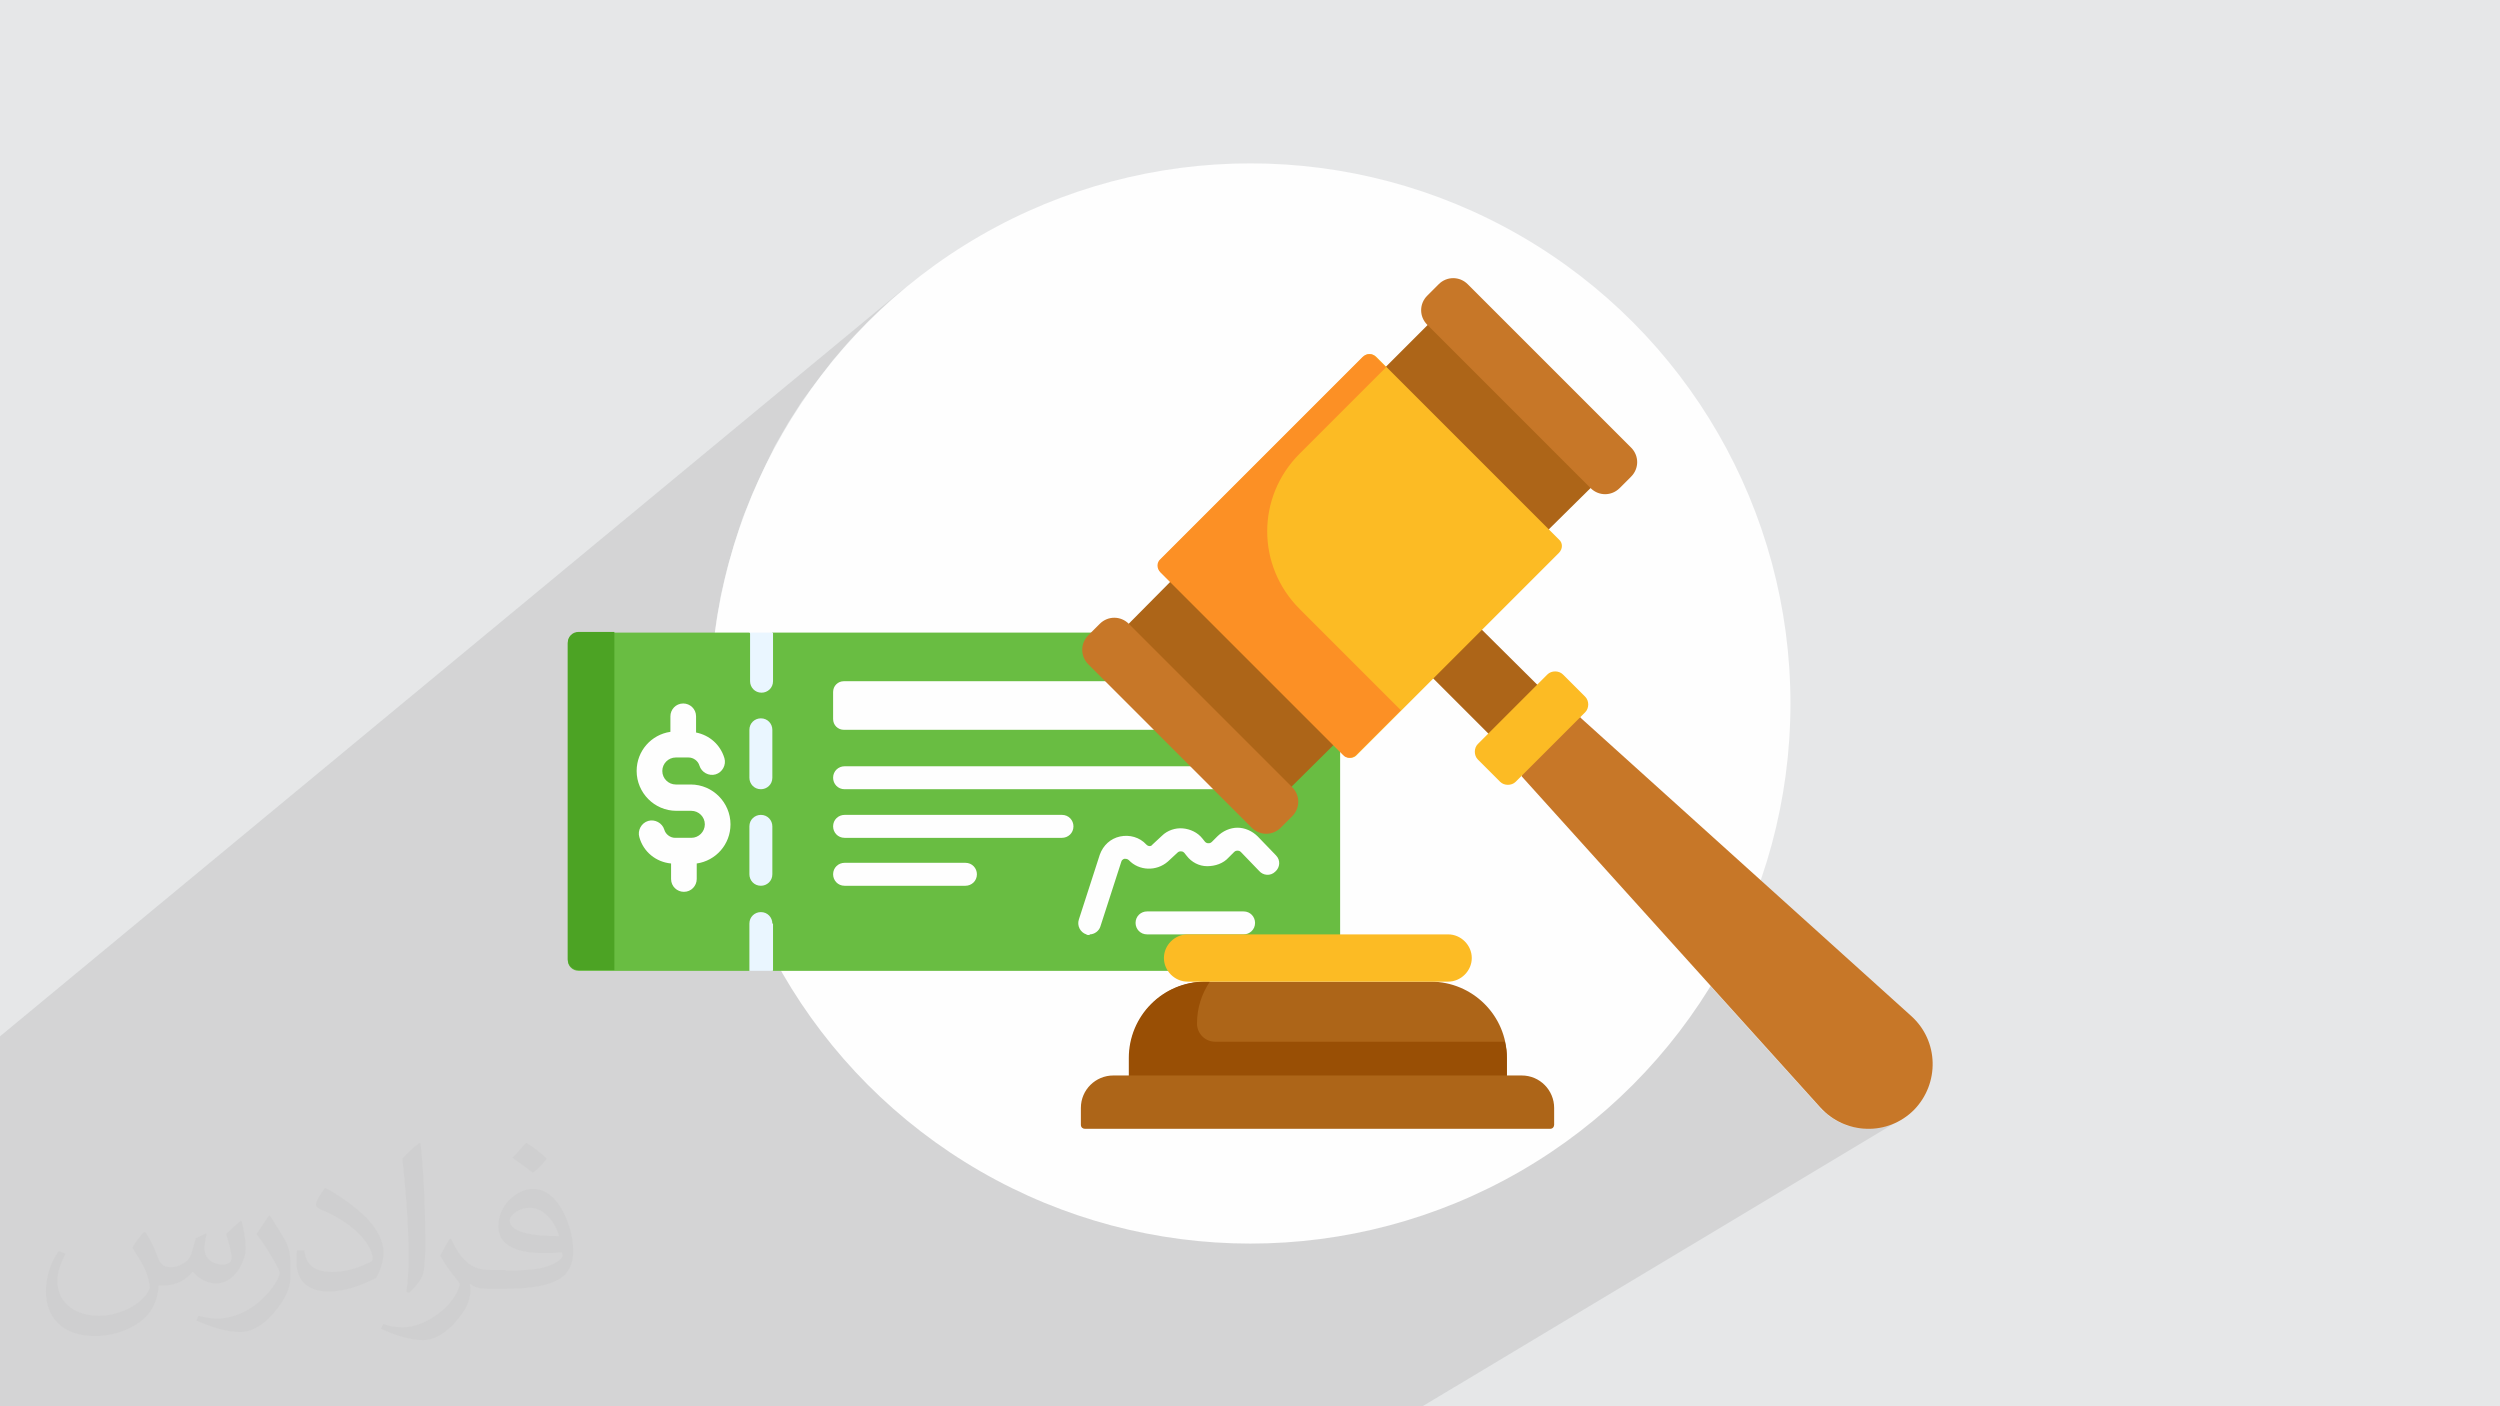 <?xml version="1.0" encoding="UTF-8"?>
<!DOCTYPE svg PUBLIC "-//W3C//DTD SVG 1.1//EN" "http://www.w3.org/Graphics/SVG/1.1/DTD/svg11.dtd">
<!-- Creator: CorelDRAW 2017 -->
<svg xmlns="http://www.w3.org/2000/svg" xml:space="preserve" width="3.703in" height="2.083in" version="1.1" style="shape-rendering:geometricPrecision; text-rendering:geometricPrecision; image-rendering:optimizeQuality; fill-rule:evenodd; clip-rule:evenodd"
viewBox="0 0 3703 2083"
 xmlns:xlink="http://www.w3.org/1999/xlink"
 enable-background="new 0 0 512 512">
 <defs>
  <style type="text/css">
   <![CDATA[
    .fil3 {fill:#FEFEFE}
    .fil5 {fill:#4CA324}
    .fil4 {fill:#69BD42}
    .fil9 {fill:#994F05}
    .fil7 {fill:#AD6518}
    .fil8 {fill:#C77728}
    .fil0 {fill:#E6E7E8}
    .fil6 {fill:#EAF6FF}
    .fil11 {fill:#FC9025}
    .fil10 {fill:#FCBB24}
    .fil2 {fill:#373435;fill-opacity:0.031}
    .fil1 {fill:#373435;fill-opacity:0.102}
   ]]>
  </style>
 </defs>
 <g id="Layer_x0020_1">
  <polygon class="fil0" points="0,0 3704,0 3704,2083 0,2083 "/>
  <polygon class="fil1" points="1966,2083 1695,2083 1643,2083 1638,2083 1601,2083 1487,2083 1466,2083 1428,2083 1391,2083 1200,2083 1175,2083 1167,2083 1097,2083 1014,2083 1010,2083 997,2083 937,2083 928,2083 914,2083 890,2083 889,2083 886,2083 871,2083 864,2083 848,2083 833,2083 830,2083 829,2083 824,2083 819,2083 816,2083 802,2083 750,2083 750,2083 749,2083 740,2083 730,2083 726,2083 696,2083 672,2083 671,2083 667,2083 665,2083 663,2083 660,2083 658,2083 658,2083 650,2083 647,2083 636,2083 636,2083 635,2083 626,2083 621,2083 621,2083 620,2083 615,2083 612,2083 611,2083 610,2083 610,2083 607,2083 606,2083 604,2083 594,2083 588,2083 586,2083 584,2083 579,2083 578,2083 536,2083 536,2083 536,2083 534,2083 532,2083 532,2083 531,2083 531,2083 526,2083 526,2083 507,2083 506,2083 495,2083 495,2083 489,2083 485,2083 483,2083 473,2083 467,2083 463,2083 454,2083 440,2083 411,2083 406,2083 372,2083 367,2083 307,2083 265,2083 259,2083 233,2083 230,2083 208,2083 184,2083 172,2083 162,2083 149,2083 138,2083 123,2083 119,2083 103,2083 98,2083 95,2083 88,2083 82,2083 78,2083 64,2083 62,2083 53,2083 52,2083 40,2083 25,2083 12,2083 5,2083 5,2083 1,2083 0,2083 0,2080 0,2072 0,2067 0,2063 0,2062 0,2060 0,2046 0,2036 0,2035 0,2031 0,2029 0,2025 0,2012 0,2008 0,2005 0,1987 0,1977 0,1971 0,1967 0,1959 0,1957 0,1955 0,1954 0,1942 0,1940 0,1935 0,1910 0,1907 0,1903 0,1898 0,1891 0,1870 0,1864 0,1855 0,1842 0,1840 0,1840 0,1835 0,1816 0,1638 0,1631 0,1535 1343,424 1314,449 1286,476 1259,504 1234,533 1211,563 1188,594 1167,627 1148,660 1131,695 1115,730 1100,767 1088,804 1077,842 1068,880 1061,920 1056,960 1054,982 1110,937 1145,937 1145,1009 1144,1013 1143,1016 1142,1019 1139,1021 1137,1023 1053,1089 1054,1094 1057,1097 1063,1103 1066,1107 1118,1066 1115,1068 1113,1071 1111,1074 1110,1077 1110,1081 1110,1113 1241,1012 1239,1014 1237,1016 1236,1019 1235,1022 1234,1025 1234,1065 1235,1068 1236,1071 1237,1074 1239,1076 1241,1078 1244,1079 1247,1080 1250,1081 1265,1081 2133,418 2136,417 2138,415 2141,414 2144,413 2147,412 2150,412 2153,412 2156,412 2159,412 2161,413 2164,414 2167,415 2170,417 2172,418 2174,421 2417,663 2419,665 2421,668 2422,670 2423,673 2424,676 2425,679 2425,682 2426,685 2425,688 2425,690 2424,693 2423,696 2422,699 2421,701 2419,704 2417,706 2399,723 2397,726 2395,727 2303,793 2308,799 2310,801 2312,804 2312,806 2313,809 2312,812 2312,815 2310,817 2308,819 2195,933 2274,1011 2295,997 2297,995 2301,994 2304,994 2307,994 2310,995 2313,997 2315,999 2348,1032 2350,1034 2352,1037 2353,1040 2353,1043 2353,1047 2352,1050 2350,1052 2348,1055 2253,1150 2695,1640 2698,1644 2702,1647 2706,1650 2710,1654 2714,1656 2718,1659 2722,1661 2726,1663 2731,1665 2735,1667 2740,1668 2745,1669 2749,1670 2754,1671 2759,1671 2763,1672 2768,1672 2773,1671 2778,1671 2782,1670 2787,1669 2792,1668 2796,1667 2801,1665 2805,1663 2810,1661 2814,1659 2107,2083 "/>
  <path class="fil2" d="M216 1826c7,11 12,21 16,32 3,7 5,19 21,19 5,0 11,-1 17,-5 7,-3 12,-9 14,-17l6 -21 15 -7 1 1c-2,8 -3,16 -3,21 0,18 15,24 27,24 7,0 13,-3 13,-10 0,-8 -4,-22 -8,-35 7,-7 14,-14 22,-20l1 1c4,15 6,30 6,40 0,10 -4,20 -8,27 -7,14 -20,25 -36,25 -12,0 -25,-6 -34,-17l-1 0c-9,11 -22,20 -43,20l-7 0c-1,14 -4,24 -9,33 -13,25 -50,42 -85,42 -49,0 -73,-28 -73,-66 0,-23 8,-45 19,-60l10 4c-7,14 -12,27 -12,40 0,35 29,52 62,52 31,0 68,-19 75,-42 -3,-25 -12,-36 -26,-59 4,-7 10,-15 17,-23l1 0 0 0 0 0zm564 -133c10,6 20,14 30,23 -6,8 -12,15 -21,21 -10,-8 -20,-15 -30,-22 7,-8 14,-15 20,-22l0 0 0 0zm5 96c-17,0 -30,11 -30,19 0,17 33,23 73,23 -5,-20 -22,-42 -43,-42zm-37 93c22,0 41,-1 55,-4 16,-4 30,-12 30,-18 0,-1 0,-3 -1,-5 -9,1 -19,1 -29,1 -29,0 -52,-7 -61,-23 -2,-5 -4,-10 -4,-16 0,-16 7,-32 19,-42 10,-9 21,-14 33,-14 20,0 37,16 48,42 6,14 11,30 11,51 0,14 -4,25 -12,34 -16,15 -45,21 -90,21l-20 0 0 0 -5 0c-11,0 -19,-2 -25,-7l-1 0c0,3 1,5 1,7 0,10 -3,23 -10,33 -20,30 -42,43 -60,43 -19,0 -42,-7 -63,-17l4 -7c7,3 16,5 29,5 34,0 78,-33 84,-64 -1,-3 -4,-6 -7,-10 -10,-12 -16,-22 -22,-32 5,-10 10,-18 14,-25l2 0c14,29 28,46 57,46l5 0 0 0 21 0 0 0 0 0zm-146 31c2,-14 3,-29 3,-43l0 -21c0,-39 -5,-96 -9,-133 7,-8 17,-17 25,-23l2 1c5,47 7,101 7,151 0,13 -1,26 -2,35 -1,12 -8,21 -22,35l-3 -1zm-151 -62c1,18 10,33 41,33 20,0 36,-5 55,-14 3,-1 5,-3 5,-5 0,-12 -9,-27 -24,-41 -14,-13 -34,-25 -52,-32 -6,-3 -8,-5 -8,-8 0,-5 7,-16 13,-24l2 0c20,11 43,27 60,44 15,16 25,33 25,51 0,13 -4,26 -11,38 -22,11 -46,20 -70,20 -29,0 -48,-14 -48,-45 0,-3 0,-9 1,-16l10 0 0 0 0 0zm-52 -52l18 29c7,11 13,22 13,41l0 24c0,19 -12,39 -32,60 -15,14 -29,20 -42,20 -19,0 -40,-6 -65,-17l3 -7c8,2 17,4 28,4 36,0 72,-26 89,-58 2,-4 3,-7 3,-9 0,-4 -2,-8 -4,-11 -9,-17 -19,-33 -30,-47 6,-9 12,-18 18,-27l1 0 0 0 0 0z"/>
  <g id="_2496016307296">
   <circle class="fil3" cx="1852" cy="1042" r="800"/>
   <g>
    <g>
     <path class="fil4" d="M1985 953l0 469c0,9 -7,16 -16,16l-825 0 -17 -15 -17 15 -253 0c-9,0 -16,-7 -16,-16l0 -469c0,-9 7,-16 16,-16l253 0 17 16 17 -16 825 0c9,0 16,7 16,16l0 0z"/>
     <path class="fil5" d="M910 937l0 500 -53 0c-9,0 -16,-7 -16,-16l0 -469c0,-9 7,-16 16,-16l53 0z"/>
     <path class="fil3" d="M1862 1081l-612 0c-9,0 -16,-7 -16,-16l0 -40c0,-9 7,-16 16,-16l612 0c9,0 16,7 16,16l0 40c0,9 -7,16 -16,16z"/>
     <path class="fil3" d="M1816 1169l-565 0c-10,0 -17,-8 -17,-17 0,-10 8,-17 17,-17l565 0c10,0 17,8 17,17 0,10 -8,17 -17,17l0 0z"/>
     <path class="fil3" d="M1573 1241l-322 0c-10,0 -17,-8 -17,-17 0,-10 8,-17 17,-17l322 0c10,0 17,8 17,17 0,10 -8,17 -17,17l0 0z"/>
     <path class="fil3" d="M1430 1312l-179 0c-10,0 -17,-8 -17,-17 0,-10 8,-17 17,-17l179 0c10,0 17,8 17,17 0,10 -8,17 -17,17z"/>
     <path class="fil3" d="M1614 1385c-2,0 -4,0 -5,-1 -9,-3 -14,-13 -11,-22l31 -96c5,-14 16,-24 30,-27 14,-3 29,1 39,12 3,3 7,3 9,0l14 -13c8,-8 20,-12 31,-11 11,1 22,6 29,15l4 5c2,2 4,2 5,2 1,0 3,0 5,-2l8 -8c8,-8 19,-13 30,-13 11,0 22,5 30,13l27 28c7,7 6,18 -1,24 -7,7 -18,6 -24,-1l-27 -28c-2,-2 -4,-2 -5,-2 -1,0 -3,0 -5,2l-8 8c-8,9 -20,13 -32,13 -12,0 -23,-6 -30,-15l-4 -5c-2,-2 -4,-2 -5,-2 -1,0 -3,0 -5,2l-14 13c-17,15 -43,14 -58,-2 -2,-2 -5,-2 -6,-2 -1,0 -4,1 -5,4l-31 96c-2,7 -9,12 -16,12l0 0z"/>
     <path class="fil3" d="M1842 1384l-143 0c-10,0 -17,-8 -17,-17 0,-10 8,-17 17,-17l143 0c10,0 17,8 17,17 0,10 -8,17 -17,17l0 0z"/>
     <path class="fil6" d="M1145 937l0 72c0,10 -8,17 -17,17 -10,0 -17,-8 -17,-17l0 -72 35 0z"/>
     <path class="fil6" d="M1127 1169c-10,0 -17,-8 -17,-17l0 -71c0,-10 8,-17 17,-17 10,0 17,8 17,17l0 71c0,10 -8,17 -17,17z"/>
     <path class="fil6" d="M1127 1312c-10,0 -17,-8 -17,-17l0 -71c0,-10 8,-17 17,-17 10,0 17,8 17,17l0 71c0,10 -8,17 -17,17z"/>
     <path class="fil6" d="M1145 1368l0 70 -35 0 0 -70c0,-10 8,-17 17,-17 10,0 17,8 17,17z"/>
     <path class="fil3" d="M1082 1221c0,-32 -26,-59 -59,-59l-22 0c-11,0 -20,-9 -20,-20 0,-11 9,-20 20,-20l19 0c7,0 14,5 16,12 3,10 14,16 24,13 10,-3 16,-14 13,-24 -6,-20 -22,-34 -42,-38l0 -24c0,-11 -9,-19 -19,-19 -11,0 -19,9 -19,19l0 23c-28,4 -50,28 -50,58 0,32 26,59 59,59l22 0c11,0 20,9 20,20 0,11 -9,20 -20,20l-24 0c-7,0 -14,-5 -16,-12 -3,-10 -14,-16 -24,-13 -10,3 -16,14 -13,24 6,22 25,37 47,39l0 23c0,11 9,19 19,19 11,0 19,-9 19,-19l0 -23c28,-4 50,-28 50,-58l0 0z"/>
    </g>
    <g>
     <polygon class="fil7" points="2280,798 2369,710 2128,468 2039,557 "/>
     <path class="fil8" d="M2399 723l17 -17c12,-12 12,-31 0,-43l-242 -242c-12,-12 -31,-12 -43,0l-17 17c-12,12 -12,31 0,43l242 242c12,12 31,12 43,0z"/>
     <polygon class="fil7" points="1759,836 1646,950 1887,1191 2001,1078 "/>
     <path class="fil8" d="M1914 1209l-17 17c-12,12 -31,12 -43,0l-242 -242c-12,-12 -12,-31 0,-43l17 -17c12,-12 31,-12 43,0l242 242c12,12 12,31 0,43l0 0z"/>
     <polygon class="fil7" points="2308,1045 2164,902 2092,974 2236,1118 "/>
     <path class="fil8" d="M2341 1063l490 442c41,37 42,100 4,139 -39,39 -102,37 -139,-4l-442 -490 12 -64 75 -24z"/>
     <path class="fil7" d="M1785 1454l334 0c62,0 113,50 113,113l0 27 -559 0 0 -27c0,-62 50,-113 113,-113z"/>
     <path class="fil9" d="M1785 1454l7 0c-12,18 -19,39 -19,62 0,15 12,27 27,27l429 0c2,8 3,16 3,24l0 27 -280 39 -280 -39 0 -27c0,-62 50,-113 113,-113l0 0z"/>
     <path class="fil10" d="M1759 1454l386 0c19,0 35,-16 35,-35 0,-19 -16,-35 -35,-35l-386 0c-19,0 -35,16 -35,35 0,19 16,35 35,35l0 0z"/>
     <path class="fil10" d="M2010 1118l299 -299c6,-6 6,-15 0,-20l-270 -270c-6,-6 -15,-6 -20,0l-299 299c-6,6 -6,15 0,20l270 270c6,6 15,6 20,0z"/>
     <path class="fil11" d="M1719 828l299 -299c6,-6 15,-6 20,0l15 15 -128 128c-64,64 -64,166 0,230l150 150 -66 66c-6,6 -15,6 -20,0l-270 -270c-6,-6 -6,-15 0,-20z"/>
     <path class="fil10" d="M2245 1158l103 -103c6,-6 6,-17 0,-23l-33 -33c-6,-6 -17,-6 -23,0l-103 103c-6,6 -6,17 0,23l33 33c6,6 17,6 23,0z"/>
     <path class="fil7" d="M1608 1672l688 0c4,0 6,-3 6,-6l0 -25c0,-26 -21,-48 -48,-48l-605 0c-26,0 -48,21 -48,48l0 25c0,4 3,6 6,6l0 0z"/>
    </g>
   </g>
  </g>
 </g>
</svg>
